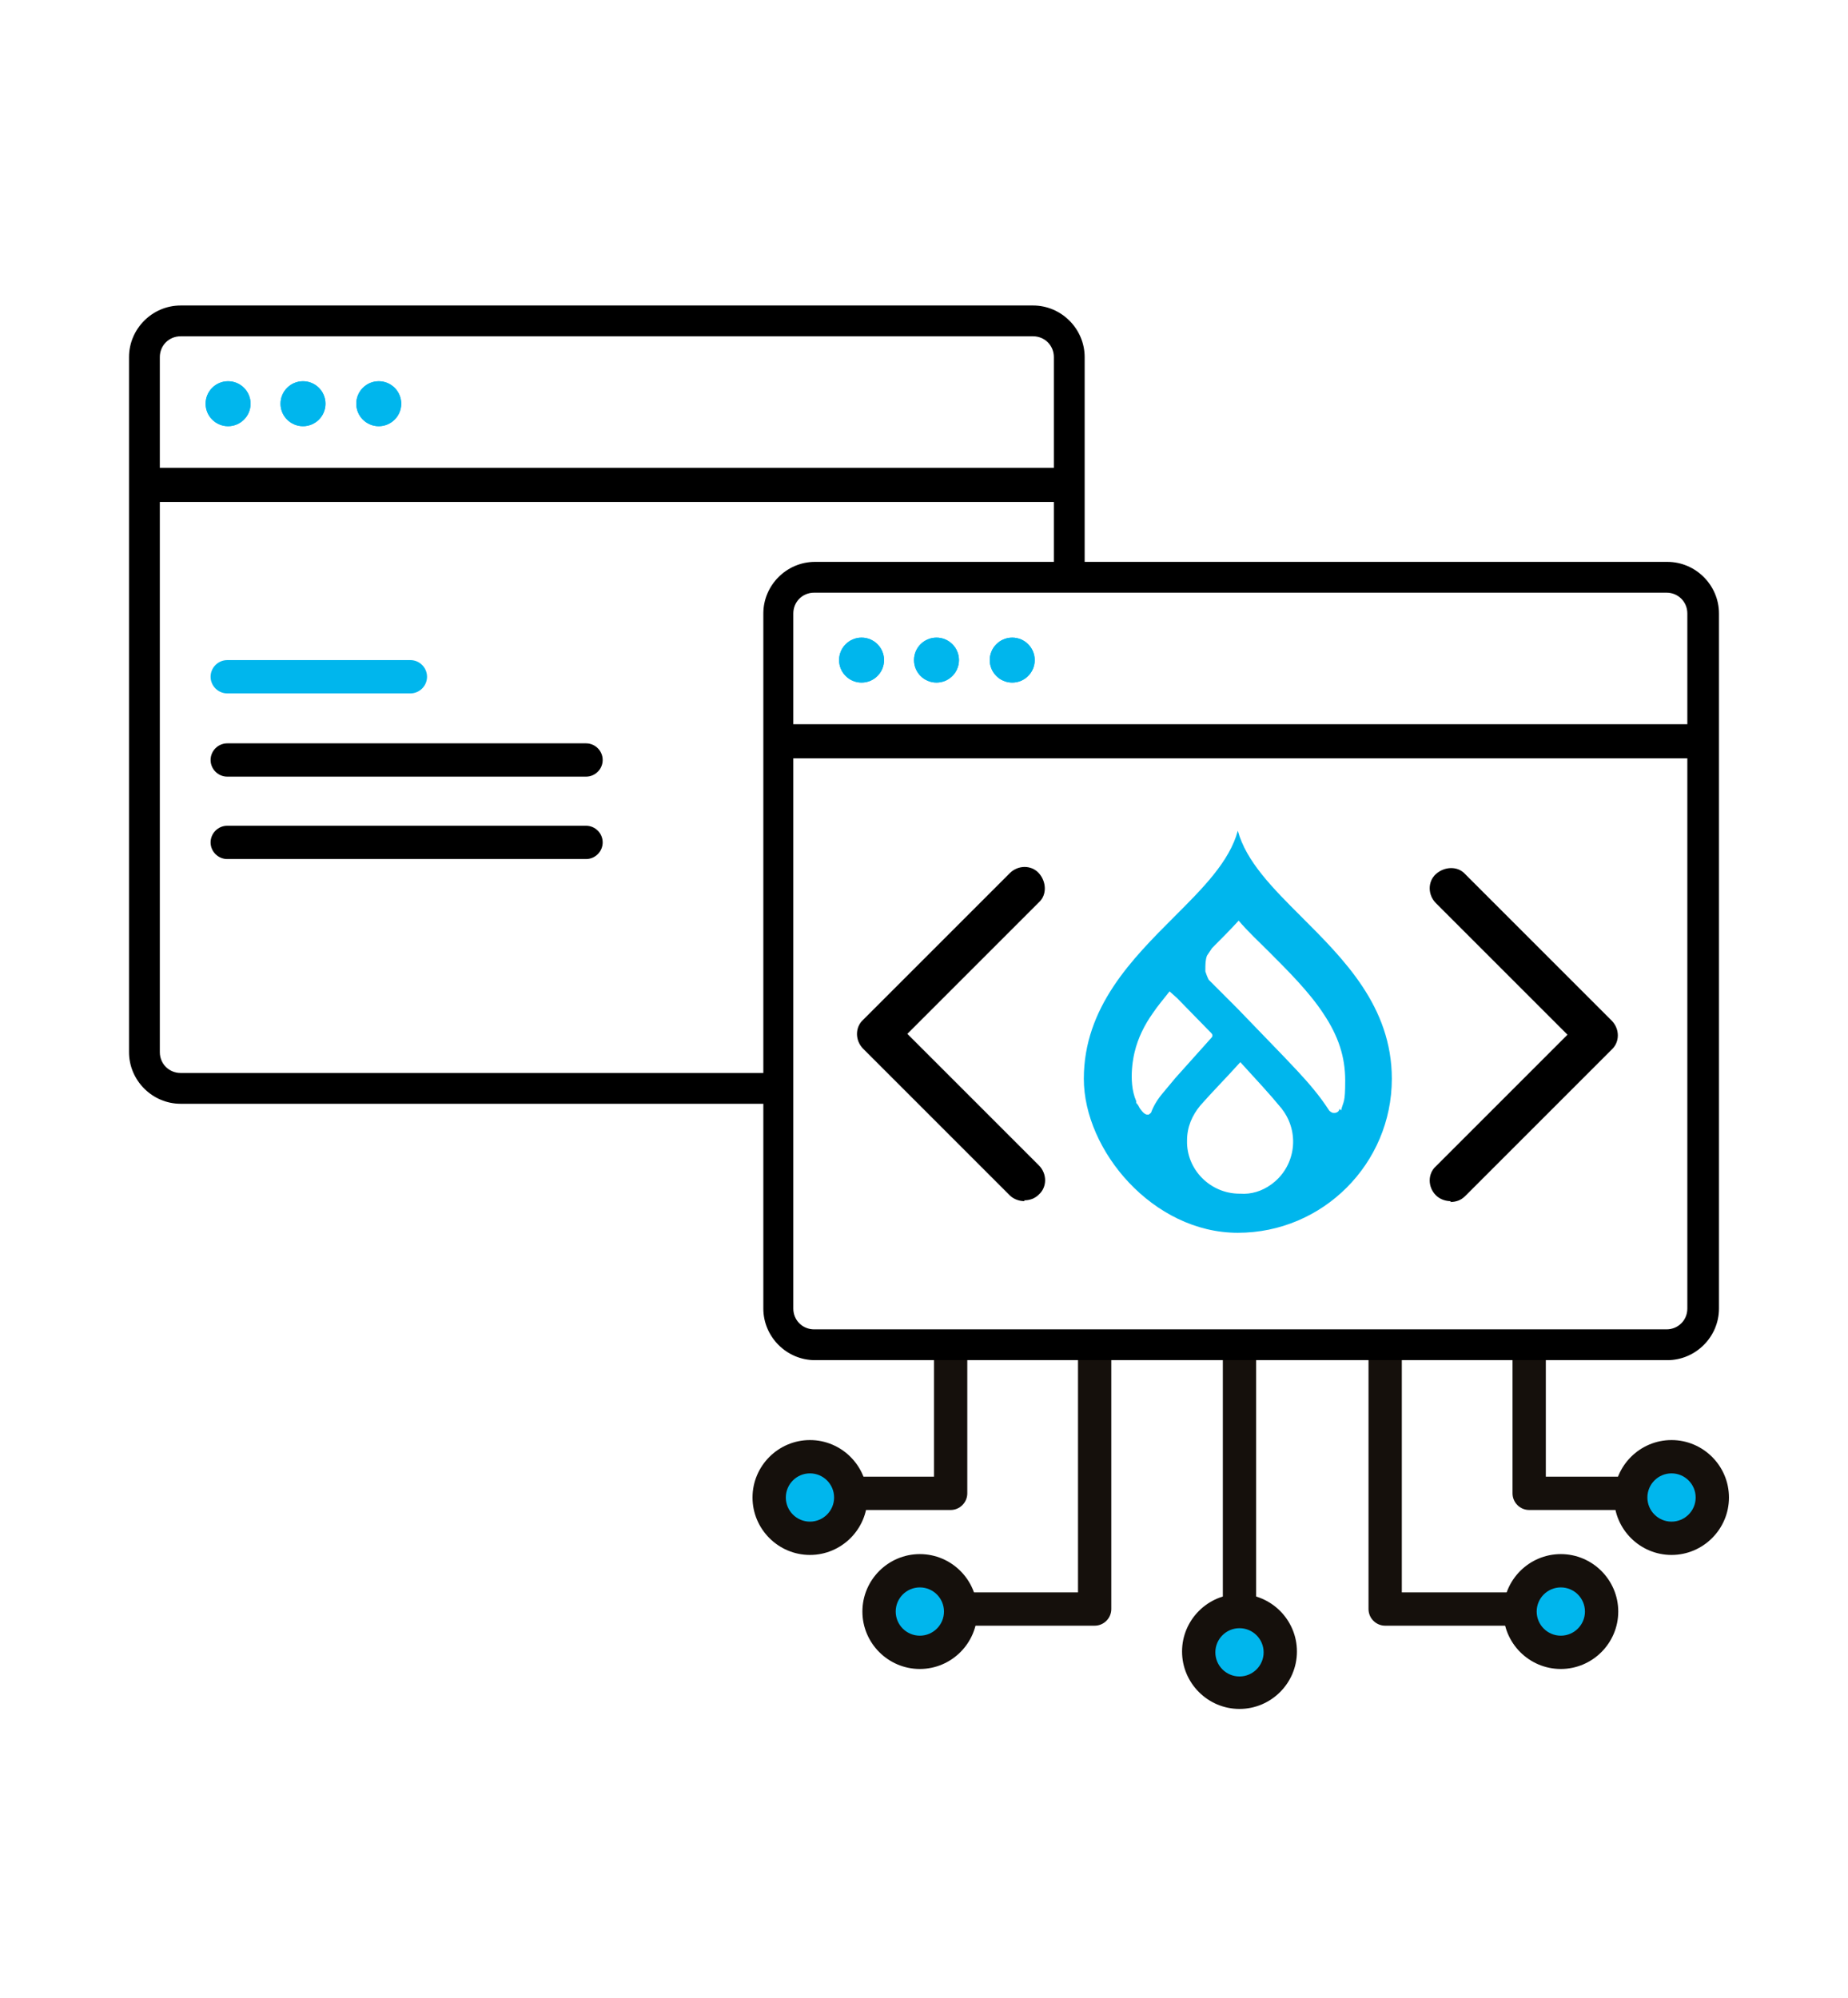 <?xml version="1.0" encoding="UTF-8"?>
<svg id="Layer_1" xmlns="http://www.w3.org/2000/svg" version="1.1" viewBox="0 0 222 240">
  <!-- Generator: Adobe Illustrator 29.0.0, SVG Export Plug-In . SVG Version: 2.1.0 Build 186)  -->
  <defs>
    <style>
      .st0 {
        fill: #15100c;
      }

      .st1 {
        fill: #00b6ed;
      }
    </style>
  </defs>
  <g id="Layer_11" data-name="Layer_1">
    <g>
      <g>
        <g>
          <path class="st0" d="M148.9,195.3c-1.1,0-2-.9-2-2v-31.1c0-1.1.9-2,2-2s2,.9,2,2v31.1c0,1.1-.9,2-2,2Z"/>
          <path class="st0" d="M131.5,195.3h-16.1c-1.1,0-2-.9-2-2s.9-2,2-2h14.1v-29.1c0-1.1.9-2,2-2s2,.9,2,2v31.1c0,1.1-.9,2-2,2Z"/>
          <path class="st0" d="M114.2,181.4h-12c-1.1,0-2-.9-2-2s.9-2,2-2h10v-15.2c0-1.1.9-2,2-2s2,.9,2,2v17.2c0,1.1-.9,2-2,2Z"/>
          <g>
            <circle class="st1" cx="148.9" cy="198.4" r="4.9"/>
            <path class="st0" d="M148.9,205.3c-3.8,0-6.9-3.1-6.9-6.9s3.1-6.9,6.9-6.9,6.9,3.1,6.9,6.9-3.1,6.9-6.9,6.9ZM148.9,195.6c-1.6,0-2.9,1.3-2.9,2.9s1.3,2.9,2.9,2.9,2.9-1.3,2.9-2.9-1.3-2.9-2.9-2.9Z"/>
          </g>
          <g>
            <circle class="st1" cx="187.5" cy="193.6" r="4.9"/>
            <path class="st0" d="M187.5,200.5c-3.8,0-6.9-3.1-6.9-6.9s3.1-6.9,6.9-6.9,6.9,3.1,6.9,6.9-3.1,6.9-6.9,6.9ZM187.5,190.7c-1.6,0-2.9,1.3-2.9,2.9s1.3,2.9,2.9,2.9,2.9-1.3,2.9-2.9-1.3-2.9-2.9-2.9Z"/>
          </g>
          <g>
            <circle class="st1" cx="200.8" cy="179.9" r="4.9"/>
            <path class="st0" d="M200.8,186.8c-3.8,0-6.9-3.1-6.9-6.9s3.1-6.9,6.9-6.9,6.9,3.1,6.9,6.9-3.1,6.9-6.9,6.9ZM200.8,177c-1.6,0-2.9,1.3-2.9,2.9s1.3,2.9,2.9,2.9,2.9-1.3,2.9-2.9-1.3-2.9-2.9-2.9Z"/>
          </g>
          <g>
            <circle class="st1" cx="110.4" cy="193.6" r="4.9"/>
            <path class="st0" d="M110.5,200.5c-3.8,0-6.9-3.1-6.9-6.9s3.1-6.9,6.9-6.9,6.9,3.1,6.9,6.9-3.1,6.9-6.9,6.9ZM110.5,190.7c-1.6,0-2.9,1.3-2.9,2.9s1.3,2.9,2.9,2.9,2.9-1.3,2.9-2.9-1.3-2.9-2.9-2.9Z"/>
          </g>
          <g>
            <circle class="st1" cx="97.3" cy="179.9" r="4.9"/>
            <path class="st0" d="M97.3,186.8c-3.8,0-6.9-3.1-6.9-6.9s3.1-6.9,6.9-6.9,6.9,3.1,6.9,6.9-3.1,6.9-6.9,6.9ZM97.3,177c-1.6,0-2.9,1.3-2.9,2.9s1.3,2.9,2.9,2.9,2.9-1.3,2.9-2.9-1.3-2.9-2.9-2.9Z"/>
          </g>
          <path class="st0" d="M182.5,195.3h-16.1c-1.1,0-2-.9-2-2v-31.1c0-1.1.9-2,2-2s2,.9,2,2v29.1h14.1c1.1,0,2,.9,2,2s-.9,2-2,2Z"/>
          <path class="st0" d="M195.7,181.4h-12c-1.1,0-2-.9-2-2v-17.2c0-1.1.9-2,2-2s2,.9,2,2v15.2h10c1.1,0,2,.9,2,2s-.9,2-2,2Z"/>
        </g>
        <g>
          <g>
            <circle class="st1" cx="27.4" cy="48.5" r="2.7"/>
            <circle class="st1" cx="36.4" cy="48.5" r="2.7"/>
            <circle class="st1" cx="45.5" cy="48.5" r="2.7"/>
          </g>
          <g>
            <circle class="st1" cx="27.4" cy="48.5" r="2.7"/>
            <circle class="st1" cx="36.4" cy="48.5" r="2.7"/>
            <circle class="st1" cx="45.5" cy="48.5" r="2.7"/>
          </g>
        </g>
        <g>
          <path class="st1" d="M27.3,79.3c-1.1,0-2,.9-2,2s.9,2,2,2h22c1.1,0,2-.9,2-2s-.9-2-2-2h-22Z"/>
          <path d="M27.3,89.3c-1.1,0-2,.9-2,2s.9,2,2,2h43.1c1.1,0,2-.9,2-2s-.9-2-2-2H27.3Z"/>
          <path d="M27.3,99.2c-1.1,0-2,.9-2,2s.9,2,2,2h43.1c1.1,0,2-.9,2-2s-.9-2-2-2H27.3Z"/>
        </g>
        <g>
          <g>
            <rect x="16" y="56.2" width="113.9" height="4.1"/>
            <rect x="92.1" y="87" width="113.9" height="4.1"/>
          </g>
          <g>
            <circle class="st1" cx="103.5" cy="79.3" r="2.7"/>
            <circle class="st1" cx="112.5" cy="79.3" r="2.7"/>
            <circle class="st1" cx="121.6" cy="79.3" r="2.7"/>
          </g>
        </g>
        <path d="M200.3,67.5h-102.4c-3.4,0-6.2,2.8-6.2,6.2v83.5c0,3.4,2.8,6.2,6.2,6.2h102.4c3.4,0,6.2-2.8,6.2-6.2v-83.5c0-3.4-2.8-6.2-6.2-6.2ZM97.8,159.7c-1.4,0-2.5-1.1-2.5-2.5v-83.5c0-1.4,1.1-2.5,2.5-2.5h102.4c1.4,0,2.5,1.1,2.5,2.5v83.5c0,1.4-1.1,2.5-2.5,2.5h-102.4Z"/>
        <g>
          <circle class="st1" cx="103.5" cy="79.3" r="2.7"/>
          <circle class="st1" cx="112.5" cy="79.3" r="2.7"/>
          <circle class="st1" cx="121.6" cy="79.3" r="2.7"/>
        </g>
        <path d="M124.2,36.7H21.7c-3.4,0-6.2,2.8-6.2,6.2v83.5c0,3.4,2.8,6.2,6.2,6.2h71.8l.4-3.7H21.7c-1.4,0-2.5-1.1-2.5-2.5V42.9c0-1.4,1.1-2.5,2.5-2.5h102.4c1.4,0,2.5,1.1,2.5,2.5v27h3.7v-27c0-3.4-2.8-6.2-6.2-6.2Z"/>
      </g>
      <g>
        <path d="M123.1,144.3c-.6,0-1.3-.2-1.8-.7l-17.6-17.6c-1-1-1-2.6,0-3.5l17.6-17.6c1-1,2.6-1,3.5,0s1,2.6,0,3.5l-15.8,15.8,15.8,15.8c1,1,1,2.6,0,3.5-.5.5-1.1.7-1.8.7h0Z"/>
        <path d="M174.3,144.3c-.6,0-1.3-.2-1.8-.7-1-1-1-2.6,0-3.5l15.8-15.8-15.8-15.8c-1-1-1-2.6,0-3.5s2.6-1,3.5,0l17.6,17.6c1,1,1,2.6,0,3.5l-17.6,17.6c-.5.5-1.1.7-1.8.7h0Z"/>
      </g>
      <g id="Livello_2">
        <g id="Livello_1-2">
          <path class="st1" d="M156.3,110.1c-3.4-3.4-6.6-6.6-7.6-10.3-1,3.7-4.2,6.9-7.6,10.3-5.1,5.1-10.9,10.9-10.9,19.5s8.3,18.5,18.5,18.5,18.5-8.3,18.5-18.5h0c0-8.7-5.8-14.4-10.9-19.5h0ZM139.7,131.3c-.6.7-1.1,1.5-1.4,2.3,0,.1-.2.2-.3.3h-.2c-.4,0-.9-.8-.9-.8h0c-.1-.2-.2-.4-.4-.6v-.2c-1.1-2.5-.2-5.9-.2-5.9h0c.4-1.7,1.2-3.3,2.2-4.7.6-.9,1.3-1.7,2-2.6l.9.8,4.1,4.2c.2.2.2.4,0,.6l-4.3,4.8h0l-1.5,1.8h0ZM148.9,143.4c-3.5,0-6.4-2.9-6.3-6.4,0-1.6.6-3,1.6-4.2,1.4-1.6,3-3.2,4.8-5.2,2.1,2.3,3.5,3.8,4.9,5.5.1.1.2.3.3.4,2,2.9,1.3,6.8-1.5,8.8-1.1.8-2.4,1.2-3.7,1.1h0ZM160.9,133.2h0c0,.3-.3.5-.6.5h-.1c-.2,0-.5-.2-.6-.4h0c-1.1-1.7-2.4-3.2-3.7-4.6l-1.7-1.8-5.6-5.8c-.9-.9-2.6-2.6-3.4-3.4h0c-.2-.4-.3-.7-.4-1v-.2c0-.6,0-1.2.2-1.7.2-.3.4-.6.6-.9,1.1-1.1,2.2-2.2,3.2-3.3,1.1,1.3,2.4,2.5,3.6,3.7h0c2.4,2.4,4.9,4.9,6.6,7.5,1.8,2.7,2.6,5.2,2.6,8s-.2,2.4-.5,3.6h0Z"/>
        </g>
      </g>
    </g>
  </g>
</svg>